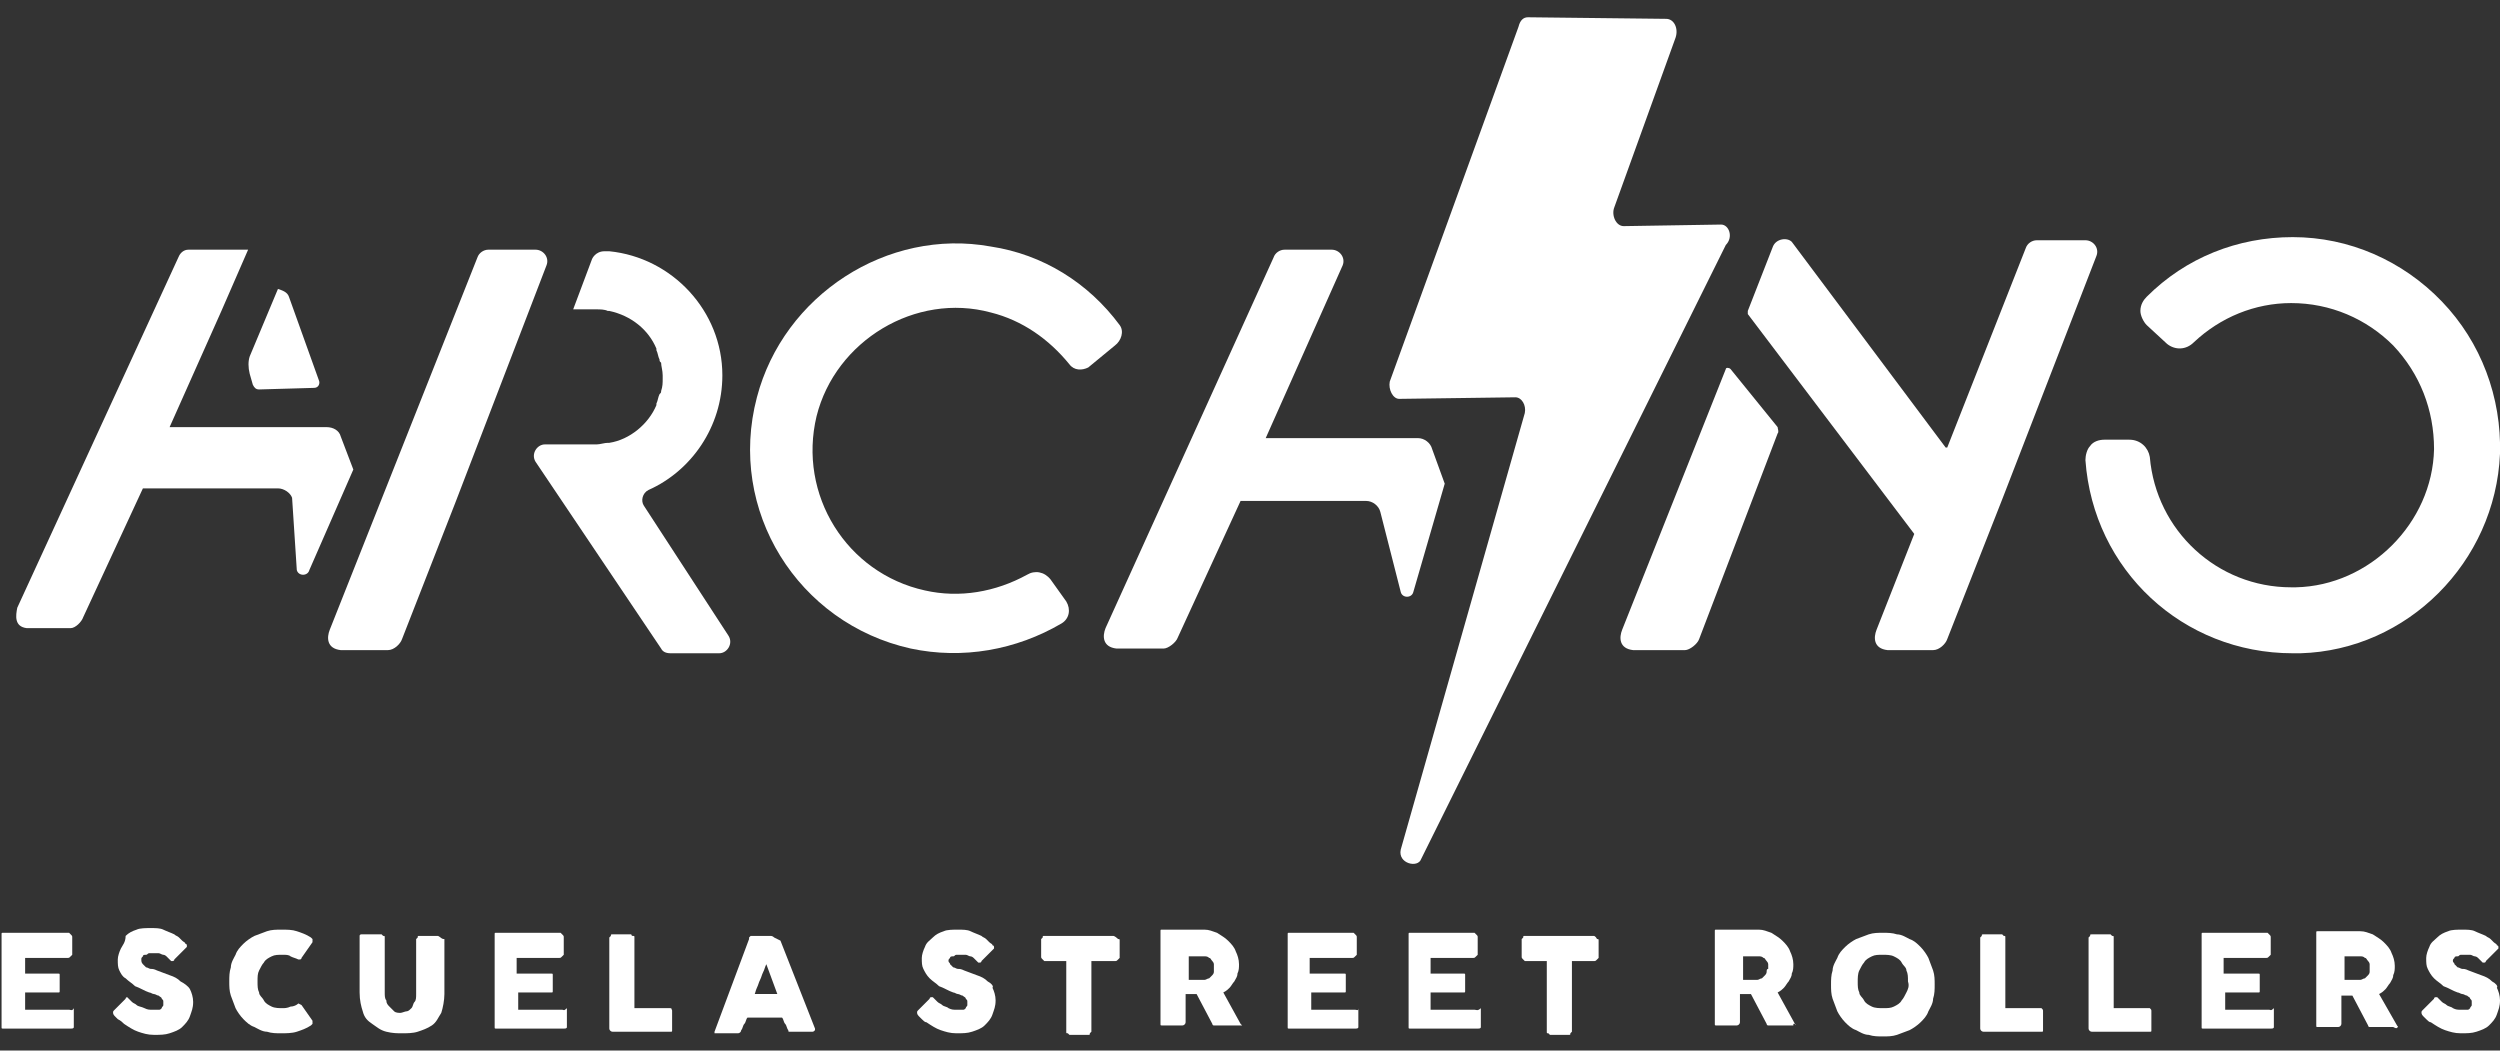 <?xml version="1.0" encoding="UTF-8"?> <!-- Generator: Adobe Illustrator 23.1.0, SVG Export Plug-In . SVG Version: 6.00 Build 0) --> <svg xmlns="http://www.w3.org/2000/svg" xmlns:xlink="http://www.w3.org/1999/xlink" version="1.1" id="Capa_1" x="0px" y="0px" width="159.2px" height="66.9px" viewBox="0 0 159.2 66.9" style="enable-background:new 0 0 159.2 66.9;" xml:space="preserve"><rect x="0" y="0" width="159.2" height="66.9" fill="#333333" stroke="none"/> <style type="text/css"> .st0{fill:#FFFFFF;} </style> <g> <path class="st0" d="M4.4,64.3H1.6v-1.1h2.1c0.1,0,0.1,0,0.1-0.1c0-0.1,0-0.1,0-0.1v-0.9c0-0.1,0-0.1-0.1-0.1H3.6h-2V61h2.7 c0.1,0,0.1,0,0.2-0.1l0.1-0.1v-1.1c0-0.1,0-0.1-0.1-0.2l-0.1-0.1H0.2c-0.1,0-0.1,0-0.1,0.1v0.1v5.8c0,0.1,0,0.1,0.1,0.1h0.1h4.2 c0.1,0,0.2,0,0.2-0.1c0,0,0,0,0-0.1v-1.1C4.6,64.4,4.5,64.3,4.4,64.3z"></path> <path class="st0" d="M11.5,62.5c-0.2-0.2-0.4-0.3-0.7-0.4c-0.3-0.1-0.5-0.2-0.8-0.3c-0.2-0.1-0.3-0.1-0.4-0.1 c-0.1,0-0.2-0.1-0.3-0.1c-0.1-0.1-0.1-0.1-0.2-0.2s-0.1-0.2-0.1-0.3c0-0.1,0-0.1,0.1-0.2c0-0.1,0.1-0.1,0.2-0.1 c0.1,0,0.1-0.1,0.2-0.1c0.1,0,0.2,0,0.3,0s0.2,0,0.3,0s0.2,0.1,0.3,0.1s0.2,0.1,0.2,0.1c0.1,0.1,0.1,0.1,0.2,0.2l0,0l0.1,0.1H11 c0,0,0.1,0,0.1-0.1l0.7-0.7l0.1-0.1v-0.1c0,0,0-0.1-0.1-0.1c0-0.1-0.1-0.1-0.2-0.2c-0.1-0.1-0.1-0.1-0.2-0.2 c-0.1-0.1-0.2-0.1-0.3-0.2c-0.2-0.1-0.5-0.2-0.7-0.3c-0.2-0.1-0.5-0.1-0.8-0.1s-0.7,0-0.9,0.1c-0.3,0.1-0.5,0.2-0.7,0.4 C8,60,7.8,60.2,7.7,60.4c-0.1,0.2-0.2,0.5-0.2,0.7c0,0.3,0,0.5,0.1,0.7C7.7,62,7.8,62.2,8,62.3c0.2,0.2,0.4,0.3,0.6,0.5 c0.3,0.1,0.6,0.3,0.9,0.4c0.1,0,0.2,0.1,0.3,0.1s0.2,0.1,0.3,0.1c0.1,0.1,0.2,0.1,0.2,0.2c0.1,0.1,0.1,0.1,0.1,0.2 c0,0.1,0,0.2,0,0.2c0,0.1-0.1,0.1-0.1,0.2c-0.1,0.1-0.1,0.1-0.2,0.1c-0.1,0-0.2,0-0.4,0s-0.3,0-0.5-0.1C9,64.1,8.8,64.1,8.7,64 c-0.1-0.1-0.2-0.1-0.3-0.2c-0.1-0.1-0.1-0.1-0.2-0.2l-0.1-0.1H8.1c0,0-0.1,0-0.1,0.1l-0.7,0.7c-0.1,0.1-0.1,0.1-0.1,0.2 c0,0,0,0.1,0.1,0.2l0,0l0,0l0,0l0,0l0,0c0,0,0.1,0.1,0.2,0.2c0.2,0.1,0.3,0.2,0.4,0.3c0.3,0.2,0.6,0.4,0.9,0.5 c0.3,0.1,0.6,0.2,1,0.2s0.7,0,1-0.1c0.3-0.1,0.6-0.2,0.8-0.4c0.2-0.2,0.4-0.4,0.5-0.7c0.1-0.3,0.2-0.5,0.2-0.9 c0-0.3-0.1-0.6-0.2-0.8S11.7,62.6,11.5,62.5z"></path> <path class="st0" d="M19.2,64L19.2,64L19,63.9c-0.1,0.1-0.3,0.2-0.5,0.2c-0.2,0.1-0.4,0.1-0.5,0.1c-0.2,0-0.5,0-0.7-0.1 c-0.2-0.1-0.4-0.2-0.5-0.4c-0.1-0.2-0.3-0.3-0.3-0.5c-0.1-0.2-0.1-0.4-0.1-0.7s0-0.5,0.1-0.7c0.1-0.2,0.2-0.4,0.3-0.5 c0.1-0.2,0.3-0.3,0.5-0.4c0.2-0.1,0.4-0.1,0.7-0.1c0.2,0,0.4,0,0.5,0.1c0.2,0.1,0.3,0.1,0.5,0.2c0.1,0,0.1,0,0.1,0s0.1,0,0.1-0.1 l0.7-1c0-0.1,0-0.1,0-0.2l-0.1-0.1c-0.3-0.2-0.6-0.3-0.9-0.4c-0.3-0.1-0.6-0.1-1-0.1c-0.3,0-0.6,0-0.9,0.1 c-0.3,0.1-0.5,0.2-0.8,0.3c-0.2,0.1-0.5,0.3-0.7,0.5c-0.2,0.2-0.4,0.4-0.5,0.7c-0.1,0.2-0.3,0.5-0.3,0.8c-0.1,0.3-0.1,0.6-0.1,0.9 c0,0.3,0,0.6,0.1,0.9c0.1,0.3,0.2,0.5,0.3,0.8c0.1,0.2,0.3,0.5,0.5,0.7c0.2,0.2,0.4,0.4,0.7,0.5c0.2,0.1,0.5,0.3,0.8,0.3 c0.3,0.1,0.6,0.1,0.9,0.1c0.3,0,0.7,0,1-0.1c0.3-0.1,0.6-0.2,0.9-0.4l0.1-0.1c0,0,0-0.1,0-0.2L19.2,64z"></path> <path class="st0" d="M27.9,59.6h-1.2c-0.1,0-0.1,0-0.1,0.1l-0.1,0.1v3.5c0,0.2,0,0.4-0.1,0.5c-0.1,0.1-0.1,0.3-0.2,0.4 c-0.1,0.1-0.2,0.2-0.3,0.2c-0.1,0-0.3,0.1-0.4,0.1c-0.1,0-0.3,0-0.4-0.1c-0.1-0.1-0.2-0.2-0.3-0.3c-0.1-0.1-0.2-0.2-0.2-0.4 c-0.1-0.1-0.1-0.3-0.1-0.5v-3.5c0-0.1,0-0.1-0.1-0.1l-0.1-0.1H23c0,0-0.1,0-0.1,0.1v0.1v3.5c0,0.5,0.1,0.9,0.2,1.2 c0.1,0.4,0.3,0.6,0.6,0.8c0.3,0.2,0.5,0.4,0.9,0.5c0.4,0.1,0.7,0.1,1,0.1c0.3,0,0.7,0,1-0.1c0.3-0.1,0.6-0.2,0.9-0.4 c0.3-0.2,0.4-0.5,0.6-0.8c0.1-0.3,0.2-0.8,0.2-1.2v-3.5C28.1,59.8,28.1,59.7,27.9,59.6C28,59.6,28,59.6,27.9,59.6z"></path> <path class="st0" d="M35.8,64.3H33v-1.1h2.1c0.1,0,0.1,0,0.1-0.1V63v-0.9c0-0.1,0-0.1-0.1-0.1H35h-2.1V61h2.7c0.1,0,0.1,0,0.2-0.1 l0.1-0.1v-1.1c0-0.1,0-0.1-0.1-0.2l-0.1-0.1h-4.1c-0.1,0-0.1,0-0.1,0.1v0.1v5.8c0,0.1,0,0.1,0.1,0.1h0.1h4.2c0.1,0,0.2,0,0.2-0.1 c0,0,0,0,0-0.1v-1.1C35.9,64.4,35.9,64.3,35.8,64.3z"></path> <path class="st0" d="M42.7,64.2h-2.3v-4.5c0-0.1,0-0.1-0.1-0.1s-0.1-0.1-0.1-0.1H39c-0.1,0-0.1,0-0.1,0.1l-0.1,0.1v5.8 c0,0.1,0.1,0.2,0.2,0.2h3.7c0.1,0,0.1,0,0.1-0.1v-0.1v-1.1C42.8,64.3,42.8,64.3,42.7,64.2C42.8,64.3,42.8,64.2,42.7,64.2z"></path> <path class="st0" d="M49.3,59.7C49.3,59.7,49.3,59.6,49.3,59.7c-0.1-0.1-0.2-0.1-0.2-0.1h-1.1c0,0,0,0-0.1,0h-0.1c0,0,0,0-0.1,0.1 c0,0,0,0,0,0.1l-2.2,5.9c0,0.1,0,0.1,0,0.1h0.1H47c0.1,0,0.2-0.1,0.2-0.2c0.1-0.1,0.1-0.3,0.2-0.4c0.1-0.1,0.1-0.3,0.2-0.4h2.2 c0.1,0.1,0.1,0.3,0.2,0.4c0.1,0.1,0.1,0.3,0.2,0.4c0,0.1,0,0.1,0.1,0.1c0,0,0.1,0,0.2,0h1.2c0.1,0,0.1,0,0.2-0.1v-0.1l-2.2-5.6 L49.3,59.7z M48,63.4c0.1-0.1,0.1-0.3,0.2-0.5s0.1-0.3,0.2-0.5c0.1-0.2,0.1-0.3,0.2-0.5c0.1-0.2,0.1-0.3,0.2-0.5l0.7,1.9H48z"></path> <path class="st0" d="M62.9,62.5c-0.2-0.2-0.4-0.3-0.7-0.4c-0.3-0.1-0.5-0.2-0.8-0.3c-0.2-0.1-0.3-0.1-0.4-0.1s-0.2-0.1-0.3-0.1 c-0.1-0.1-0.1-0.1-0.2-0.2c0-0.1-0.1-0.1-0.1-0.2c0-0.1,0-0.1,0.1-0.2c0-0.1,0.1-0.1,0.2-0.1s0.1-0.1,0.2-0.1c0.1,0,0.2,0,0.3,0 s0.2,0,0.3,0c0.1,0,0.2,0.1,0.3,0.1c0.1,0,0.2,0.1,0.2,0.1c0.1,0.1,0.1,0.1,0.2,0.2l0,0l0.1,0.1h0.1c0,0,0.1,0,0.1-0.1l0.7-0.7 l0.1-0.1v-0.1c0,0,0-0.1-0.1-0.1c0-0.1-0.1-0.1-0.2-0.2c-0.1-0.1-0.1-0.1-0.2-0.2c-0.1-0.1-0.2-0.1-0.3-0.2 c-0.2-0.1-0.5-0.2-0.7-0.3c-0.2-0.1-0.5-0.1-0.8-0.1c-0.3,0-0.7,0-0.9,0.1c-0.3,0.1-0.5,0.2-0.7,0.4c-0.2,0.2-0.4,0.3-0.5,0.6 c-0.1,0.2-0.2,0.5-0.2,0.7c0,0.3,0,0.5,0.1,0.7c0.1,0.2,0.2,0.4,0.4,0.6c0.2,0.2,0.4,0.3,0.6,0.5c0.3,0.1,0.6,0.3,0.9,0.4 c0.1,0,0.2,0.1,0.3,0.1c0.1,0,0.2,0.1,0.3,0.1c0.1,0.1,0.2,0.1,0.2,0.2c0.1,0.1,0.1,0.1,0.1,0.2c0,0.1,0,0.2,0,0.2 c0,0.1-0.1,0.1-0.1,0.2c-0.1,0.1-0.1,0.1-0.2,0.1c-0.1,0-0.2,0-0.4,0s-0.3,0-0.5-0.1c-0.1-0.1-0.3-0.1-0.4-0.2 c-0.1-0.1-0.2-0.1-0.3-0.2s-0.1-0.1-0.2-0.2l-0.1-0.1h-0.1c0,0-0.1,0-0.1,0.1l-0.7,0.7c-0.1,0.1-0.1,0.1-0.1,0.2c0,0,0,0.1,0.1,0.2 l0,0l0,0l0,0l0,0l0,0c0,0,0.1,0.1,0.2,0.2c0.1,0.1,0.2,0.2,0.3,0.2c0.3,0.2,0.6,0.4,0.9,0.5c0.3,0.1,0.6,0.2,1,0.2s0.7,0,1-0.1 c0.3-0.1,0.6-0.2,0.8-0.4c0.2-0.2,0.4-0.4,0.5-0.7s0.2-0.5,0.2-0.9c0-0.3-0.1-0.6-0.2-0.8C63.3,62.8,63.1,62.6,62.9,62.5z"></path> <path class="st0" d="M158.7,62.5c-0.2-0.2-0.4-0.3-0.7-0.4s-0.5-0.2-0.8-0.3c-0.2-0.1-0.3-0.1-0.4-0.1c-0.1,0-0.2-0.1-0.3-0.1 c-0.1-0.1-0.1-0.1-0.2-0.2c0-0.1-0.1-0.1-0.1-0.2c0-0.1,0-0.1,0.1-0.2c0-0.1,0.1-0.1,0.2-0.1s0.1-0.1,0.2-0.1s0.2,0,0.3,0 s0.2,0,0.3,0c0.1,0,0.2,0.1,0.3,0.1s0.2,0.1,0.2,0.1c0.1,0.1,0.1,0.1,0.2,0.2l0,0l0.1,0.1h0.1c0,0,0.1,0,0.1-0.1l0.7-0.7l0.1-0.1 v-0.1c0,0,0-0.1-0.1-0.1c0-0.1-0.1-0.1-0.2-0.2c-0.1-0.1-0.1-0.1-0.2-0.2c-0.1-0.1-0.2-0.1-0.3-0.2c-0.2-0.1-0.5-0.2-0.7-0.3 c-0.2-0.1-0.5-0.1-0.8-0.1c-0.3,0-0.7,0-0.9,0.1c-0.3,0.1-0.5,0.2-0.7,0.4c-0.2,0.2-0.4,0.3-0.5,0.6c-0.1,0.2-0.2,0.5-0.2,0.7 c0,0.3,0,0.5,0.1,0.7c0.1,0.2,0.2,0.4,0.4,0.6s0.4,0.3,0.6,0.5c0.3,0.1,0.6,0.3,0.9,0.4c0.1,0,0.2,0.1,0.3,0.1s0.2,0.1,0.3,0.1 c0.1,0.1,0.2,0.1,0.2,0.2c0.1,0.1,0.1,0.1,0.1,0.2c0,0.1,0,0.2,0,0.2c0,0.1-0.1,0.1-0.1,0.2c-0.1,0.1-0.1,0.1-0.2,0.1 c-0.1,0-0.2,0-0.4,0c-0.2,0-0.3,0-0.5-0.1c-0.1-0.1-0.3-0.1-0.4-0.2s-0.2-0.1-0.3-0.2c-0.1-0.1-0.1-0.1-0.2-0.2l-0.1-0.1h-0.1 c0,0-0.1,0-0.1,0.1l-0.7,0.7c-0.1,0.1-0.1,0.1-0.1,0.2c0,0,0,0.1,0.1,0.2l0,0l0,0l0,0l0,0l0,0c0,0,0.1,0.1,0.2,0.2 c0.1,0.1,0.2,0.2,0.3,0.2c0.3,0.2,0.6,0.4,0.9,0.5c0.3,0.1,0.6,0.2,1,0.2c0.4,0,0.7,0,1-0.1c0.3-0.1,0.6-0.2,0.8-0.4 c0.2-0.2,0.4-0.4,0.5-0.7c0.1-0.3,0.2-0.5,0.2-0.9c0-0.3-0.1-0.6-0.2-0.8C159.1,62.8,158.9,62.6,158.7,62.5z"></path> <path class="st0" d="M70.9,59.6h-4.4c-0.1,0-0.1,0-0.1,0.1l-0.1,0.1v1.1c0,0.1,0,0.1,0.1,0.2l0.1,0.1h1.4v4.5c0,0.1,0,0.1,0.1,0.1 l0.1,0.1h1.2c0.1,0,0.1,0,0.1-0.1l0.1-0.1v-4.5H71c0.1,0,0.1,0,0.2-0.1l0.1-0.1v-1.1c0-0.1,0-0.1-0.1-0.1 C71,59.6,70.9,59.6,70.9,59.6z"></path> <path class="st0" d="M79,65.2l-1.1-2c0.2-0.1,0.3-0.2,0.4-0.3s0.2-0.3,0.3-0.4c0.1-0.2,0.2-0.3,0.2-0.5c0.1-0.2,0.1-0.4,0.1-0.6 c0-0.3-0.1-0.6-0.2-0.8c-0.1-0.3-0.3-0.5-0.5-0.7c-0.2-0.2-0.4-0.3-0.7-0.5c-0.3-0.1-0.5-0.2-0.8-0.2h-2.7c-0.1,0-0.1,0-0.1,0.1 v0.1v5.8c0,0.1,0,0.1,0.1,0.1h0.1h1.2c0.1,0,0.2-0.1,0.2-0.2v-1.8h0.7l1,1.9c0,0,0,0.1,0.1,0.1h0.1H79c0.1,0,0.1,0,0.1,0L79,65.2 L79,65.2C79,65.3,79,65.3,79,65.2z M77.3,61.9c0,0.1-0.1,0.2-0.1,0.2c-0.1,0.1-0.1,0.1-0.2,0.2c-0.1,0-0.2,0.1-0.3,0.1h-0.1h-0.1 h-0.8v-1.5h0.6c0.1,0,0.2,0,0.2,0c0.1,0,0.1,0,0.2,0c0.1,0,0.2,0,0.3,0.1c0.1,0,0.1,0.1,0.2,0.2c0.1,0.1,0.1,0.2,0.1,0.2 c0,0.1,0,0.2,0,0.3C77.3,61.7,77.3,61.8,77.3,61.9z"></path> <path class="st0" d="M86.3,64.3h-2.8v-1.1h2.1c0.1,0,0.1,0,0.1-0.1V63v-0.9c0-0.1,0-0.1-0.1-0.1h-0.1h-2.1V61h2.7 c0.1,0,0.1,0,0.2-0.1l0.1-0.1v-1.1c0-0.1,0-0.1-0.1-0.2l-0.1-0.1h-4.1c-0.1,0-0.1,0-0.1,0.1v0.1v5.8c0,0.1,0,0.1,0.1,0.1h0.1h4.1 c0.1,0,0.2,0,0.2-0.1c0,0,0,0,0-0.1v-1.1C86.5,64.4,86.4,64.3,86.3,64.3z"></path> <path class="st0" d="M93.9,64.3h-2.8v-1.1h2.1c0.1,0,0.1,0,0.1-0.1V63v-0.9c0-0.1,0-0.1-0.1-0.1h-0.1h-2V61h2.7 c0.1,0,0.1,0,0.2-0.1l0.1-0.1v-1.1c0-0.1,0-0.1-0.1-0.2l-0.1-0.1h-4.1c-0.1,0-0.1,0-0.1,0.1v0.1v5.8c0,0.1,0,0.1,0.1,0.1h0.1h4.2 c0.1,0,0.2,0,0.2-0.1c0,0,0,0,0-0.1v-1.1C94.1,64.4,94,64.3,93.9,64.3z"></path> <path class="st0" d="M101.5,59.6h-4.4c-0.1,0-0.1,0-0.1,0.1l-0.1,0.1v1.1c0,0.1,0,0.1,0.1,0.2l0.1,0.1h1.4v4.5c0,0.1,0,0.1,0.1,0.1 l0.1,0.1h1.2c0.1,0,0.1,0,0.1-0.1l0.1-0.1v-4.5h1.4c0.1,0,0.1,0,0.2-0.1l0.1-0.1v-1.1c0-0.1,0-0.1-0.1-0.1 C101.6,59.6,101.5,59.6,101.5,59.6z"></path> <path class="st0" d="M114.3,65.2l-1.1-2c0.2-0.1,0.3-0.2,0.4-0.3s0.2-0.3,0.3-0.4c0.1-0.2,0.2-0.3,0.2-0.5c0.1-0.2,0.1-0.4,0.1-0.6 c0-0.3-0.1-0.6-0.2-0.8c-0.1-0.3-0.3-0.5-0.5-0.7c-0.2-0.2-0.4-0.3-0.7-0.5c-0.3-0.1-0.5-0.2-0.8-0.2h-2.7c-0.1,0-0.1,0-0.1,0.1 v0.1v5.8c0,0.1,0,0.1,0.1,0.1h0.1h1.2c0.1,0,0.2-0.1,0.2-0.2v-1.8h0.7l1,1.9c0,0,0,0.1,0.1,0.1h0.1h1.4c0.1,0,0.1,0,0.1,0V65.2 L114.3,65.2C114.4,65.3,114.3,65.3,114.3,65.2z M112.5,61.9c0,0.1-0.1,0.2-0.1,0.2c-0.1,0.1-0.1,0.1-0.2,0.2 c-0.1,0-0.2,0.1-0.3,0.1h-0.1h-0.1H111v-1.5h0.6c0.1,0,0.2,0,0.2,0c0.1,0,0.1,0,0.2,0c0.1,0,0.2,0,0.3,0.1c0.1,0,0.1,0.1,0.2,0.2 c0.1,0.1,0.1,0.2,0.1,0.2c0,0.1,0,0.2,0,0.3C112.5,61.7,112.5,61.8,112.5,61.9z"></path> <path class="st0" d="M122.8,61c-0.1-0.2-0.3-0.5-0.5-0.7c-0.2-0.2-0.4-0.4-0.7-0.5c-0.2-0.1-0.5-0.3-0.8-0.3 c-0.3-0.1-0.6-0.1-0.9-0.1c-0.3,0-0.6,0-0.9,0.1s-0.5,0.2-0.8,0.3c-0.2,0.1-0.5,0.3-0.7,0.5c-0.2,0.2-0.4,0.4-0.5,0.7 c-0.1,0.2-0.3,0.5-0.3,0.8c-0.1,0.3-0.1,0.6-0.1,0.9c0,0.3,0,0.6,0.1,0.9c0.1,0.3,0.2,0.5,0.3,0.8c0.1,0.2,0.3,0.5,0.5,0.7 c0.2,0.2,0.4,0.4,0.7,0.5c0.2,0.1,0.5,0.3,0.8,0.3c0.3,0.1,0.6,0.1,0.9,0.1c0.3,0,0.6,0,0.9-0.1c0.3-0.1,0.5-0.2,0.8-0.3 c0.2-0.1,0.5-0.3,0.7-0.5c0.2-0.2,0.4-0.4,0.5-0.7c0.1-0.2,0.3-0.5,0.3-0.8c0.1-0.3,0.1-0.6,0.1-0.9c0-0.3,0-0.6-0.1-0.9 C123,61.5,122.9,61.3,122.8,61z M121.4,63.2c-0.1,0.2-0.2,0.4-0.3,0.5c-0.1,0.2-0.3,0.3-0.5,0.4c-0.2,0.1-0.4,0.1-0.7,0.1 c-0.2,0-0.5,0-0.7-0.1c-0.2-0.1-0.4-0.2-0.5-0.4c-0.1-0.2-0.3-0.3-0.3-0.5c-0.1-0.2-0.1-0.4-0.1-0.7c0-0.2,0-0.5,0.1-0.7 c0.1-0.2,0.2-0.4,0.3-0.5c0.1-0.2,0.3-0.3,0.5-0.4c0.2-0.1,0.4-0.1,0.7-0.1c0.2,0,0.5,0,0.7,0.1c0.2,0.1,0.4,0.2,0.5,0.4 c0.1,0.2,0.3,0.3,0.3,0.5c0.1,0.2,0.1,0.4,0.1,0.7C121.6,62.8,121.5,63,121.4,63.2z"></path> <path class="st0" d="M130,64.2h-2.3v-4.5c0-0.1,0-0.1-0.1-0.1l-0.1-0.1h-1.2c-0.1,0-0.1,0-0.1,0.1l-0.1,0.1v5.8 c0,0.1,0.1,0.2,0.2,0.2h3.7c0.1,0,0.1,0,0.1-0.1v-0.1v-1.1C130.1,64.3,130.1,64.3,130,64.2C130.1,64.3,130,64.2,130,64.2z"></path> <path class="st0" d="M136.9,64.2h-2.3v-4.5c0-0.1,0-0.1-0.1-0.1l-0.1-0.1h-1.2c-0.1,0-0.1,0-0.1,0.1l-0.1,0.1v5.8 c0,0.1,0.1,0.2,0.2,0.2h3.7c0.1,0,0.1,0,0.1-0.1v-0.1v-1.1C137,64.3,137,64.3,136.9,64.2C137,64.3,136.9,64.2,136.9,64.2z"></path> <path class="st0" d="M144.5,64.3h-2.8v-1.1h2.1c0.1,0,0.1,0,0.1-0.1V63v-0.9c0-0.1,0-0.1-0.1-0.1h-0.1h-2.1V61h2.7 c0.1,0,0.1,0,0.2-0.1l0.1-0.1v-1.1c0-0.1,0-0.1-0.1-0.2l-0.1-0.1h-4.1c-0.1,0-0.1,0-0.1,0.1v0.1v5.8c0,0.1,0,0.1,0.1,0.1h0.1h4.2 c0.1,0,0.2,0,0.2-0.1c0,0,0,0,0-0.1v-1.1C144.6,64.4,144.6,64.3,144.5,64.3z"></path> <path class="st0" d="M152.7,65.4C152.7,65.3,152.6,65.3,152.7,65.4l-1.2-2.1c0.2-0.1,0.3-0.2,0.4-0.3c0.1-0.1,0.2-0.3,0.3-0.4 c0.1-0.2,0.2-0.3,0.2-0.5c0.1-0.2,0.1-0.4,0.1-0.6c0-0.3-0.1-0.6-0.2-0.8c-0.1-0.3-0.3-0.5-0.5-0.7c-0.2-0.2-0.4-0.3-0.7-0.5 c-0.3-0.1-0.5-0.2-0.8-0.2h-2.7c-0.1,0-0.1,0-0.1,0.1v0.1v5.8c0,0.1,0,0.1,0.1,0.1h0.1h1.2c0.1,0,0.2-0.1,0.2-0.2v-1.8h0.7l1,1.9 c0,0,0,0.1,0.1,0.1h0.1h1.4C152.6,65.5,152.6,65.5,152.7,65.4L152.7,65.4C152.7,65.5,152.7,65.4,152.7,65.4z M150.9,61.9 c0,0.1-0.1,0.2-0.1,0.2c-0.1,0.1-0.1,0.1-0.2,0.2c-0.1,0-0.2,0.1-0.3,0.1h-0.1h-0.1h-0.8v-1.5h0.6c0.1,0,0.2,0,0.2,0 c0.1,0,0.1,0,0.2,0c0.1,0,0.2,0,0.3,0.1c0.1,0,0.1,0.1,0.2,0.2c0.1,0.1,0.1,0.2,0.1,0.2c0,0.1,0,0.2,0,0.3 C150.9,61.7,150.9,61.8,150.9,61.9z"></path> <path class="st0" d="M87,31.9c0.4,0,0.8,0.3,0.9,0.7l1.3,5.1c0.1,0.4,0.7,0.4,0.8,0l2-6.9l-0.8-2.2c-0.1-0.4-0.5-0.7-0.9-0.7h-9.7 l4.9-11c0.2-0.5-0.2-1-0.7-1h-3c-0.3,0-0.6,0.2-0.7,0.5L70.4,40c-0.2,0.5-0.2,1.2,0.7,1.3h3c0.3,0,0.8-0.4,0.9-0.7l4-8.7 C79,31.9,87,31.9,87,31.9z"></path> <path class="st0" d="M25.6,40.7L29,32l5.8-15.1c0.2-0.5-0.2-1-0.7-1h-3c-0.3,0-0.6,0.2-0.7,0.5L21,40.1c-0.2,0.5-0.2,1.2,0.7,1.3h3 C25.1,41.4,25.5,41,25.6,40.7z"></path> <path class="st0" d="M71,22c0.4-0.3,0.6-0.9,0.3-1.3c-2-2.7-4.9-4.5-8.2-5c-6.6-1.2-13.2,3.1-14.9,9.6c-1.9,7.2,2.6,14.4,9.8,16 c3.3,0.7,6.7,0.1,9.6-1.6c0.5-0.3,0.6-0.9,0.3-1.4l-1-1.4c-0.4-0.5-1-0.6-1.5-0.3c-2,1.1-4.3,1.5-6.5,1c-5-1.1-8.1-6.1-6.9-11.1 c1.2-4.8,6.3-7.9,11.1-6.6c2,0.5,3.7,1.7,5,3.3c0.3,0.4,0.8,0.4,1.2,0.2L71,22z"></path> <path class="st0" d="M41,32.2c-0.2-0.3-0.1-0.8,0.3-1c2.7-1.2,4.7-4,4.7-7.3l0,0l0,0c0-4.1-3.2-7.5-7.2-7.9c-0.1,0-0.2,0-0.3,0 c-0.6,0-0.8,0.5-0.8,0.5l-1.2,3.2c0,0,1.3,0,1.5,0s0.5,0,0.7,0.1h0.1c1.4,0.3,2.5,1.2,3,2.4c0,0,0,0,0,0.1c0.1,0.2,0.1,0.4,0.2,0.6 c0,0.1,0,0.1,0.1,0.2c0,0.2,0.1,0.5,0.1,0.8V24v0.1c0,0.3,0,0.5-0.1,0.8c0,0.1,0,0.1-0.1,0.2c-0.1,0.2-0.1,0.4-0.2,0.6 c0,0,0,0,0,0.1c-0.5,1.2-1.7,2.2-3,2.4h-0.1c-0.2,0-0.5,0.1-0.7,0.1h-3.3c-0.5,0-0.9,0.6-0.6,1.1l8,11.9c0.1,0.2,0.3,0.3,0.6,0.3 h3.1c0.5,0,0.9-0.6,0.6-1.1L41,32.2z"></path> <path class="st0" d="M109.6,14.3l-6.2,0.1c-0.5,0-0.8-0.7-0.6-1.2l3.9-10.8c0.2-0.6-0.1-1.2-0.6-1.2l-8.8-0.1 c-0.3,0-0.5,0.2-0.6,0.6l-8.2,22.6c-0.1,0.5,0.2,1.1,0.6,1.1l7.4-0.1c0.4,0,0.7,0.5,0.6,1l-7.9,27.8c-0.2,0.9,1.1,1.2,1.3,0.6 l19.4-39.1C110.4,15.1,110.1,14.3,109.6,14.3z"></path> <path class="st0" d="M159.2,28.9c0.1-3.6-1.2-7.1-3.7-9.7s-5.9-4.1-9.5-4.1c-3.5,0-6.8,1.3-9.3,3.8c-0.2,0.2-0.4,0.5-0.4,0.9 c0,0.3,0.2,0.7,0.4,0.9l1.3,1.2c0.5,0.4,1.2,0.4,1.7-0.1c1.7-1.6,3.9-2.5,6.2-2.5c2.5,0,4.8,1,6.5,2.7c1.7,1.8,2.6,4.1,2.6,6.6 c-0.1,4.7-4.1,8.7-8.8,8.8c-0.1,0-0.2,0-0.3,0c-4.7,0-8.6-3.6-9-8.3c-0.1-0.6-0.6-1.1-1.3-1.1H134c-0.3,0-0.7,0.1-0.9,0.4 c-0.2,0.2-0.3,0.6-0.3,0.9c0.5,7,6.2,12.3,13.2,12.3c0.2,0,0.4,0,0.5,0C153.3,41.4,158.9,35.8,159.2,28.9z"></path> <path class="st0" d="M17.7,31.1c0.4,0,0.8,0.3,0.9,0.6l0.3,4.6c0.1,0.4,0.7,0.4,0.8,0l2.8-6.4l-0.8-2.1c-0.1-0.4-0.5-0.6-0.9-0.6 h-10l3.3-7.4l1.7-3.9H12c-0.3,0-0.5,0.2-0.6,0.4L1.1,38.7C1,39.2,0.9,39.9,1.7,40h2.8c0.3,0,0.7-0.4,0.8-0.7l3.8-8.2 C9.1,31.1,17.7,31.1,17.7,31.1z"></path> <path class="st0" d="M15.9,23.8l0.2,0.7c0.1,0.2,0.2,0.3,0.4,0.3l3.5-0.1c0.3,0,0.4-0.3,0.3-0.5l-1.9-5.3c-0.1-0.3-0.4-0.4-0.7-0.5 l-1.8,4.3C15.8,23,15.8,23.4,15.9,23.8z"></path> <path class="st0" d="M124,40.7l3.5-8.9l6-15.5c0.2-0.5-0.2-1-0.7-1h-3.1c-0.3,0-0.6,0.2-0.7,0.5l-5,12.7c-0.1,0-0.1,0-0.1,0 l-9.8-13.1c-0.3-0.3-1-0.2-1.2,0.3l-1.6,4.1c0,0.1,0,0.1,0,0.2l10.6,14l-2.4,6.1c-0.2,0.5-0.2,1.2,0.7,1.3h2.9 C123.5,41.4,123.9,41,124,40.7z"></path> <path class="st0" d="M110.2,23.5c-0.1-0.1-0.3-0.1-0.3,0l-6.6,16.6c-0.2,0.5-0.2,1.2,0.7,1.3h3.3c0.3,0,0.8-0.4,0.9-0.7l5-13.1 c0.1-0.1,0-0.3,0-0.4L110.2,23.5z"></path> </g> </svg> 